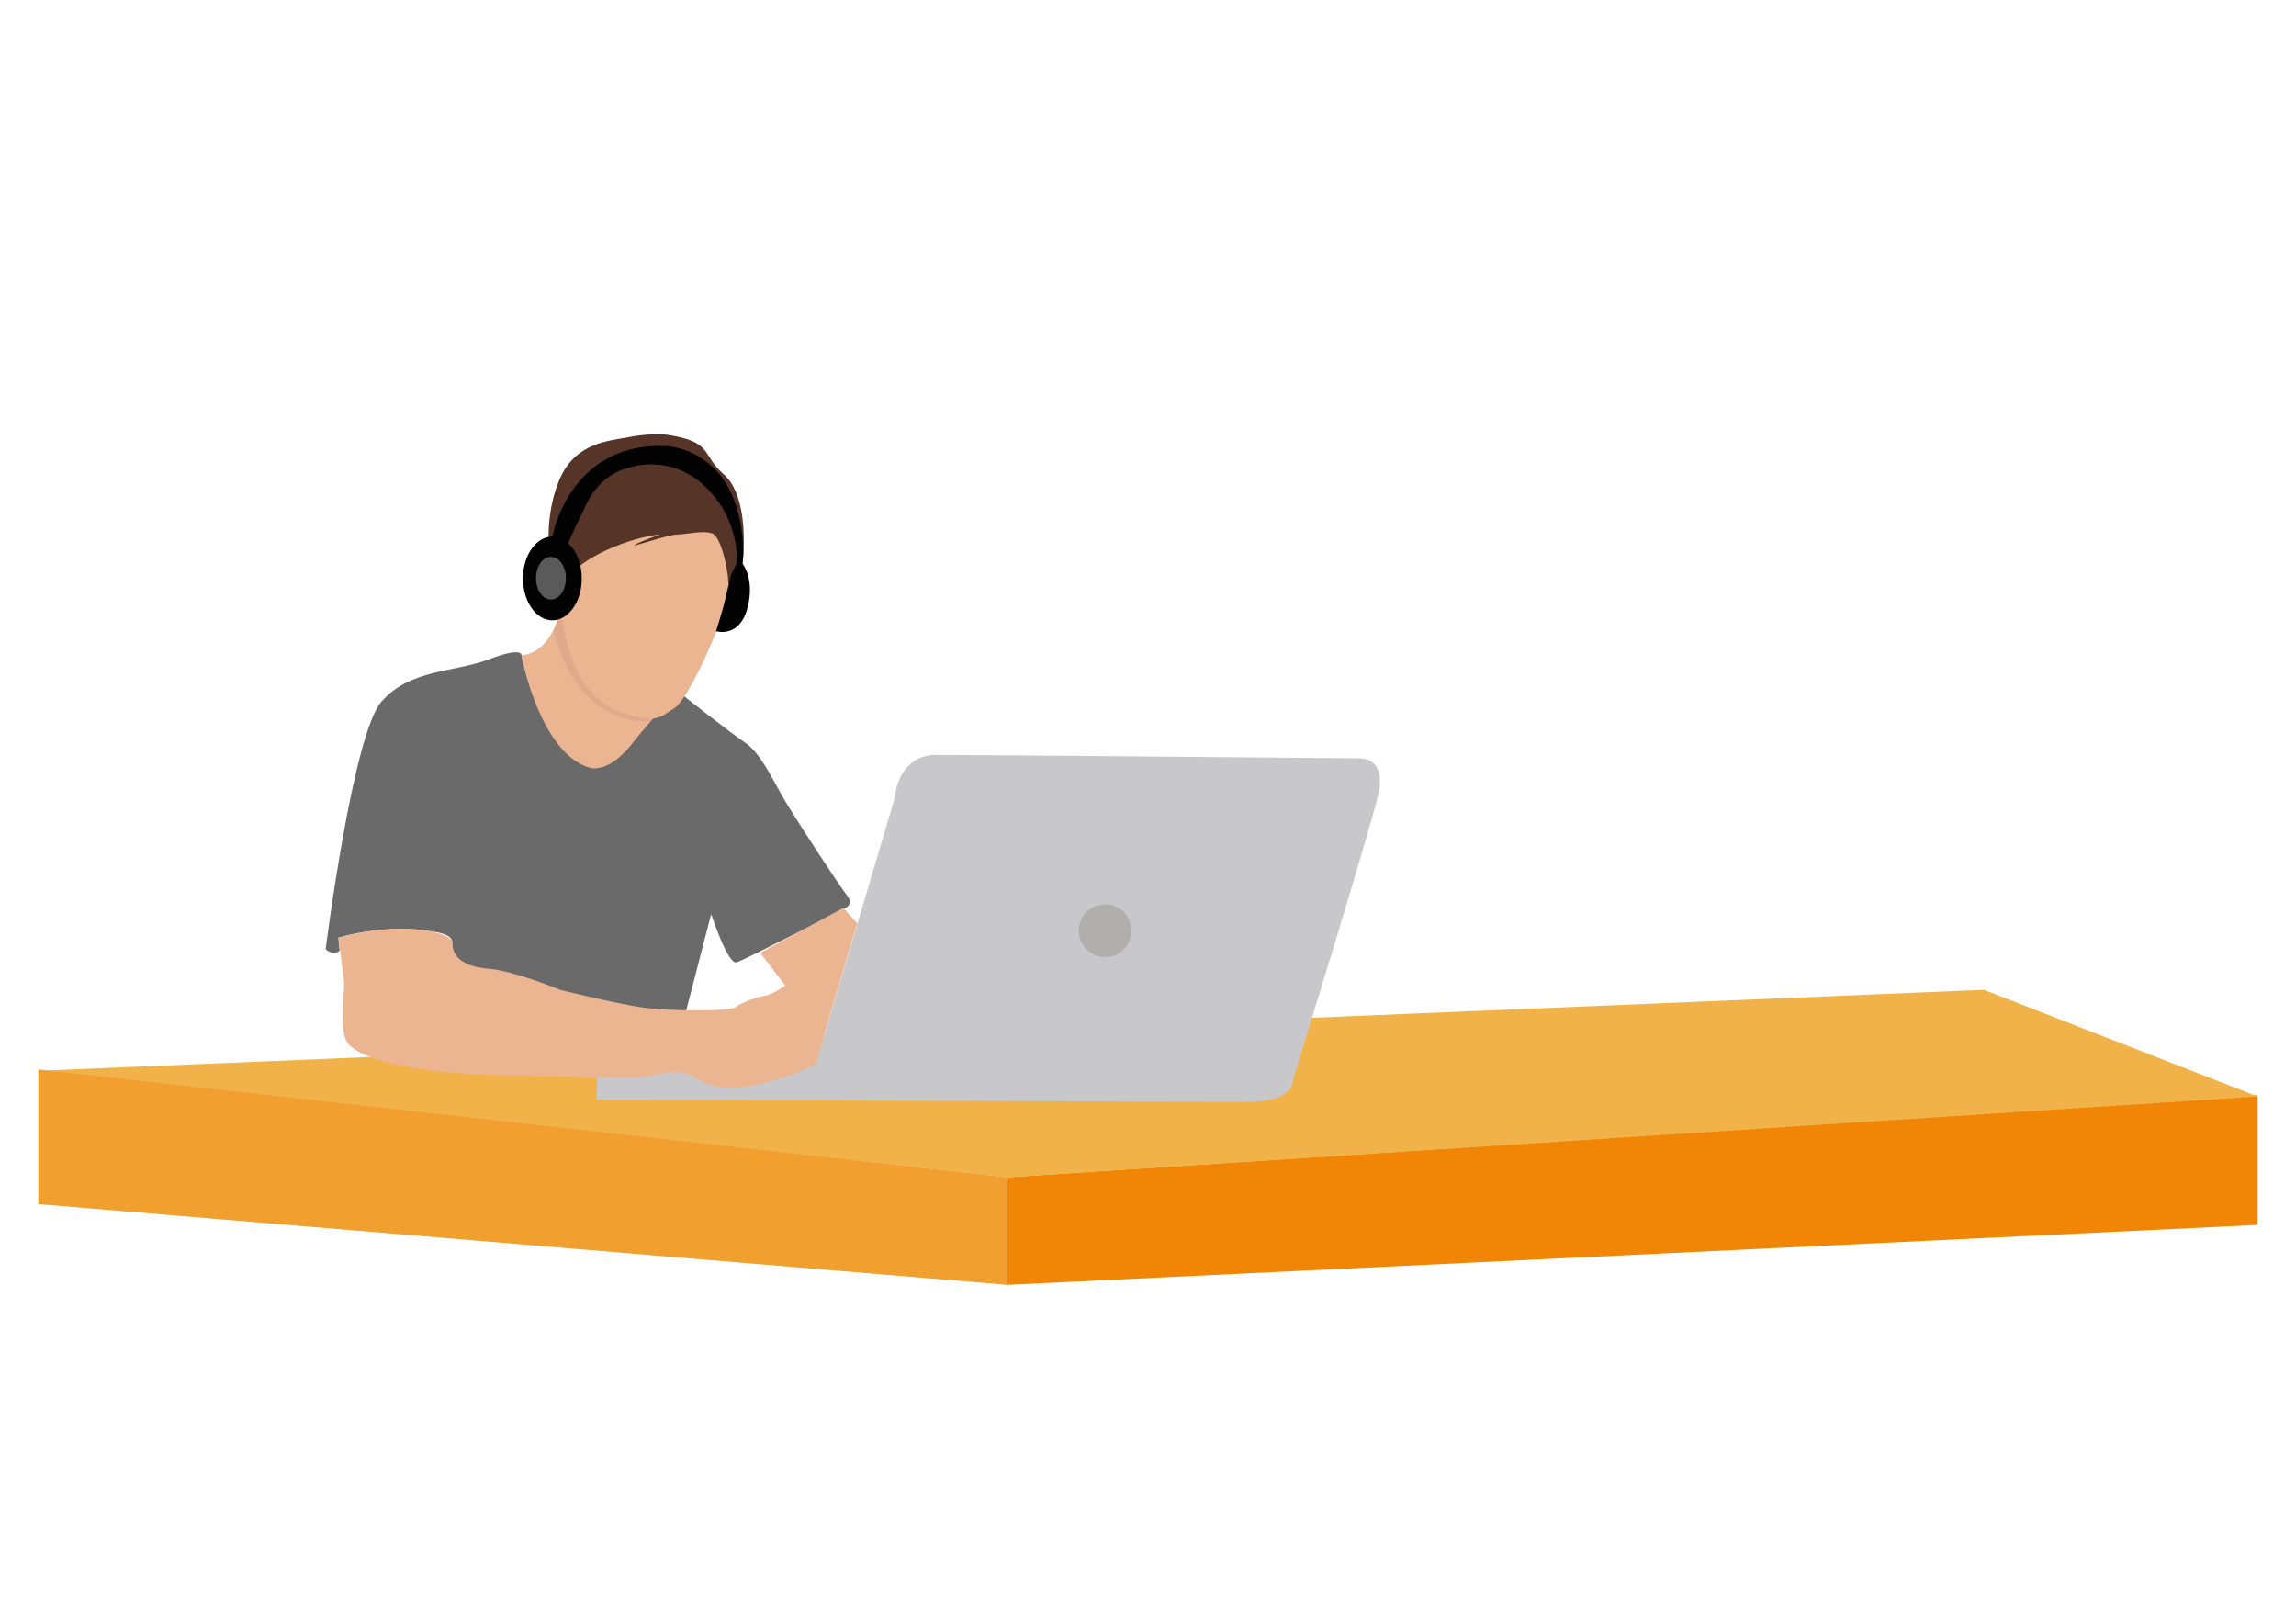 <?xml version="1.0" encoding="utf-8"?>
<!-- Generator: Adobe Illustrator 26.4.0, SVG Export Plug-In . SVG Version: 6.00 Build 0)  -->
<svg version="1.1" id="Laag_1" xmlns="http://www.w3.org/2000/svg" xmlns:xlink="http://www.w3.org/1999/xlink" x="0px" y="0px"
	 viewBox="0 0 841.89 595.28" style="enable-background:new 0 0 841.89 595.28;" xml:space="preserve">
<style type="text/css">
	.st0{clip-path:url(#SVGID_00000142162984390610105250000007487520961188521106_);}
	.st1{clip-path:url(#SVGID_00000142162984390610105250000007487520961188521106_);fill:#F18606;}
	.st2{clip-path:url(#SVGID_00000142162984390610105250000007487520961188521106_);fill:#F1B249;}
	.st3{clip-path:url(#SVGID_00000148644318290291374640000001028848140303566007_);fill:#C8C8CA;}
	.st4{opacity:0.9;clip-path:url(#SVGID_00000148644318290291374640000001028848140303566007_);}
	.st5{clip-path:url(#SVGID_00000125585986762384660870000005052230319007607968_);fill:#5A5A5A;}
	.st6{clip-path:url(#SVGID_00000148644318290291374640000001028848140303566007_);fill:#ECB592;}
	.st7{clip-path:url(#SVGID_00000148644318290291374640000001028848140303566007_);fill:#E0A98C;}
	.st8{clip-path:url(#SVGID_00000148644318290291374640000001028848140303566007_);fill:#563427;}
	.st9{clip-path:url(#SVGID_00000148644318290291374640000001028848140303566007_);fill:#020203;}
	.st10{clip-path:url(#SVGID_00000148644318290291374640000001028848140303566007_);fill:#B0AFAE;}
	.st11{clip-path:url(#SVGID_00000148644318290291374640000001028848140303566007_);fill:#5A5A5A;}
	.st12{fill:#F19F2F;}
</style>
<g>
	<defs>
		<rect id="SVGID_1_" x="14.07" y="159.16" width="813.76" height="311.89"/>
	</defs>
	<clipPath id="SVGID_00000113312883294393446150000001805236447403597463_">
		<use xlink:href="#SVGID_1_"  style="overflow:visible;"/>
	</clipPath>
	<g style="clip-path:url(#SVGID_00000113312883294393446150000001805236447403597463_);">
		<defs>
			<rect id="SVGID_00000032611662938370088570000002533275751839599784_" x="14.07" y="159.16" width="813.76" height="311.89"/>
		</defs>
		<clipPath id="SVGID_00000106133051354751990700000001686189101449052070_">
			<use xlink:href="#SVGID_00000032611662938370088570000002533275751839599784_"  style="overflow:visible;"/>
		</clipPath>
	</g>
	<polygon style="clip-path:url(#SVGID_00000113312883294393446150000001805236447403597463_);fill:#F18606;" points="369.28,431.58 
		369.28,471.05 827.82,449.08 827.82,401.53 	"/>
	<polygon style="clip-path:url(#SVGID_00000113312883294393446150000001805236447403597463_);fill:#F1B249;" points="14.07,392.57 
		369.29,431.63 827.82,401.99 727.42,362.88 	"/>
	<g style="clip-path:url(#SVGID_00000113312883294393446150000001805236447403597463_);">
		<defs>
			<rect id="SVGID_00000151520376207547248330000000122367581688268682_" x="14.07" y="159.16" width="813.76" height="311.89"/>
		</defs>
		<clipPath id="SVGID_00000123404199350564043990000003118858500280122510_">
			<use xlink:href="#SVGID_00000151520376207547248330000000122367581688268682_"  style="overflow:visible;"/>
		</clipPath>
		<path style="clip-path:url(#SVGID_00000123404199350564043990000003118858500280122510_);fill:#C8C8CA;" d="M328.08,292.54
			c0,0,0.85-15.8,15.37-15.8c14.52,0,155,1.28,155,1.28s10.25-0.85,6.83,13.66c-3.42,14.52-31.17,104.18-31.17,104.18
			s0.85,8.11-16.65,8.11c-17.51,0-238.68-0.85-238.68-0.85l0.14-10.67l80.25-2.62L328.08,292.54z"/>
		<g style="opacity:0.9;clip-path:url(#SVGID_00000123404199350564043990000003118858500280122510_);">
			<g>
				<defs>
					<rect id="SVGID_00000094582381966942146320000016823207017379023798_" x="112.55" y="233.81" width="205.87" height="144.31"/>
				</defs>
				<clipPath id="SVGID_00000093135595354357364940000017202867408791818388_">
					<use xlink:href="#SVGID_00000094582381966942146320000016823207017379023798_"  style="overflow:visible;"/>
				</clipPath>
				<path style="clip-path:url(#SVGID_00000093135595354357364940000017202867408791818388_);fill:#5A5A5A;" d="M191.22,240.34
					c0,0,0.81-3.47-11.93,1.38c-12.74,4.85-28.98,3.5-39.46,15.56C129.35,269.34,119.4,348,119.4,348s2.58,2.58,5.15,0.54
					l-0.48-4.75c0,0,17.33-5.45,34.71-2.23c0,0,7.03,0.68,7.06,3.83c0.03,3.15-1.46,16.45-1.46,16.45l85.45,15.51l10.95-42.27
					c0,0,6.05,18.75,9.35,17.72c3.29-1.03,40-19.95,40-19.95s2.98-1.44,0.41-4.63c-2.57-3.19-16.25-24.17-21.6-32.81
					c-5.35-8.64-9.46-18.92-15.84-23.24c-6.38-4.32-22.42-17.07-22.42-17.07L191.22,240.34z"/>
			</g>
		</g>
		<path style="clip-path:url(#SVGID_00000123404199350564043990000003118858500280122510_);fill:#ECB592;" d="M124.07,343.79
			c0,0,1.45,10.42,2.01,15.46c0.56,5.05-2.24,19.92,1.96,23.84c4.21,3.93,16.83,10.38,59.19,11.22c42.36,0.84,45.72,1.68,56.38-0.84
			c10.66-2.52,11.22,4.77,23.28,5.33c12.06,0.56,30.58-7.29,32.26-8.98l15.15-51.34l-5.05-5.61l-30.5,16.46l9.18,11.99
			c0,0-4.75,3.32-7.1,3.64c-2.35,0.31-9.4,2.66-10.97,4.23c-1.57,1.57-24.76,1.72-35.41,0c-10.65-1.72-28.99-6.27-28.99-6.27
			s-16.77-6.89-25.7-7.68c-8.93-0.78-13.94-3.6-13.94-9.87C165.84,342.1,148.42,337.19,124.07,343.79"/>
		<path style="clip-path:url(#SVGID_00000123404199350564043990000003118858500280122510_);fill:#E0A98C;" d="M205.41,223.22
			c0,0-2.31,15.88-14.19,17.11c0,0,6.63,35.46,24.83,41.01c0,0,6.63,2.78,15.73-8.79C240.87,261,242.57,261,242.57,261
			S215.9,271.79,205.41,223.22"/>
		<path style="clip-path:url(#SVGID_00000123404199350564043990000003118858500280122510_);fill:#ECB592;" d="M205.41,223.22
			c0,0-0.83-24.55,13.93-28.32c14.76-3.77,26.9-4.76,35.92-4.26c9.02,0.49,12.79,7.71,12.79,20.17c0,12.46-15.42,45.43-20.66,48.71
			c-5.25,3.28-5.9,5.41-16.24,2.62C220.81,259.35,209.69,253.02,205.41,223.22"/>
		<path style="clip-path:url(#SVGID_00000123404199350564043990000003118858500280122510_);fill:#ECB592;" d="M232.91,264.26
			c-6.12-0.89-11.53-3.77-16.19-7.76c-4.77-4.08-8.01-9.48-10.31-15.26c-1.28-3.22-2.6-6.69-3.5-10.21
			c-2.04,4.21-5.61,8.67-11.68,9.31c0,0,6.63,35.46,24.82,41.01c0,0,6.63,2.77,15.73-8.79c2.97-3.78,5.15-6.32,6.74-8.03
			C236.68,264.62,234.81,264.54,232.91,264.26"/>
		<path style="clip-path:url(#SVGID_00000123404199350564043990000003118858500280122510_);fill:#563427;" d="M243.05,159.18
			c0,0-6.05-0.22-12.77,1.12c-6.72,1.34-19.27,1.79-25.1,15.46c-5.83,13.67-3.81,28.23-3.14,30.7c0.67,2.46,2.24,12.77,6.5,5.38
			c4.26-7.4,22.86-15.01,33.61-15.91c0,0-7.17,2.46-9.41,3.81c-2.24,1.34,12.32-3.81,15.69-3.81c3.36,0,8.96-1.57,12.55-0.45
			c3.59,1.12,6.05,14.12,6.05,17.7c0,3.59,5.38-4.26,5.6-9.86c0.22-5.6,0.9-22.41-7.39-29.58
			C256.94,166.57,261.87,161.64,243.05,159.18"/>
		<path style="clip-path:url(#SVGID_00000123404199350564043990000003118858500280122510_);fill:#020203;" d="M272.31,206.69
			c0.96-10.44-1.44-26.05-10.32-34.81c-8.88-8.76-18.84-8.4-18.84-8.4c-34.57-0.84-40.61,33.23-40.61,33.23
			c-5.96,0-10.78,6.88-10.78,15.36s4.83,15.36,10.78,15.36s10.78-6.88,10.78-15.36c0-5.45-1.99-10.23-5-12.96
			c0.13-0.3,1.58-3.67,6.78-14.48c5.47-11.35,15.33-13.09,15.33-13.09s15-5.72,28.17,6.88c13.17,12.59,11.52,28.09,11.52,28.09
			l-2.09,4.29c0,0-0.65,2.34-1.81,7.64c-1.16,5.3-3.67,12.97-3.67,12.97s8.43,2.64,11.43-8.16
			C276.99,212.46,272.31,206.69,272.31,206.69"/>
		<path style="clip-path:url(#SVGID_00000123404199350564043990000003118858500280122510_);fill:#B0AFAE;" d="M414.92,341.2
			c0,5.35-4.34,9.69-9.69,9.69c-5.35,0-9.69-4.34-9.69-9.69c0-5.35,4.34-9.69,9.69-9.69C410.58,331.51,414.92,335.85,414.92,341.2"
			/>
		<path style="clip-path:url(#SVGID_00000123404199350564043990000003118858500280122510_);fill:#5A5A5A;" d="M207.51,211.97
			c0,4.32-2.46,7.82-5.49,7.82c-3.03,0-5.49-3.5-5.49-7.82s2.46-7.82,5.49-7.82C205.06,204.15,207.51,207.65,207.51,211.97"/>
	</g>
</g>
<polygon class="st12" points="14.07,441.45 369.28,471.05 369.28,431.58 14.07,392.11 "/>
</svg>